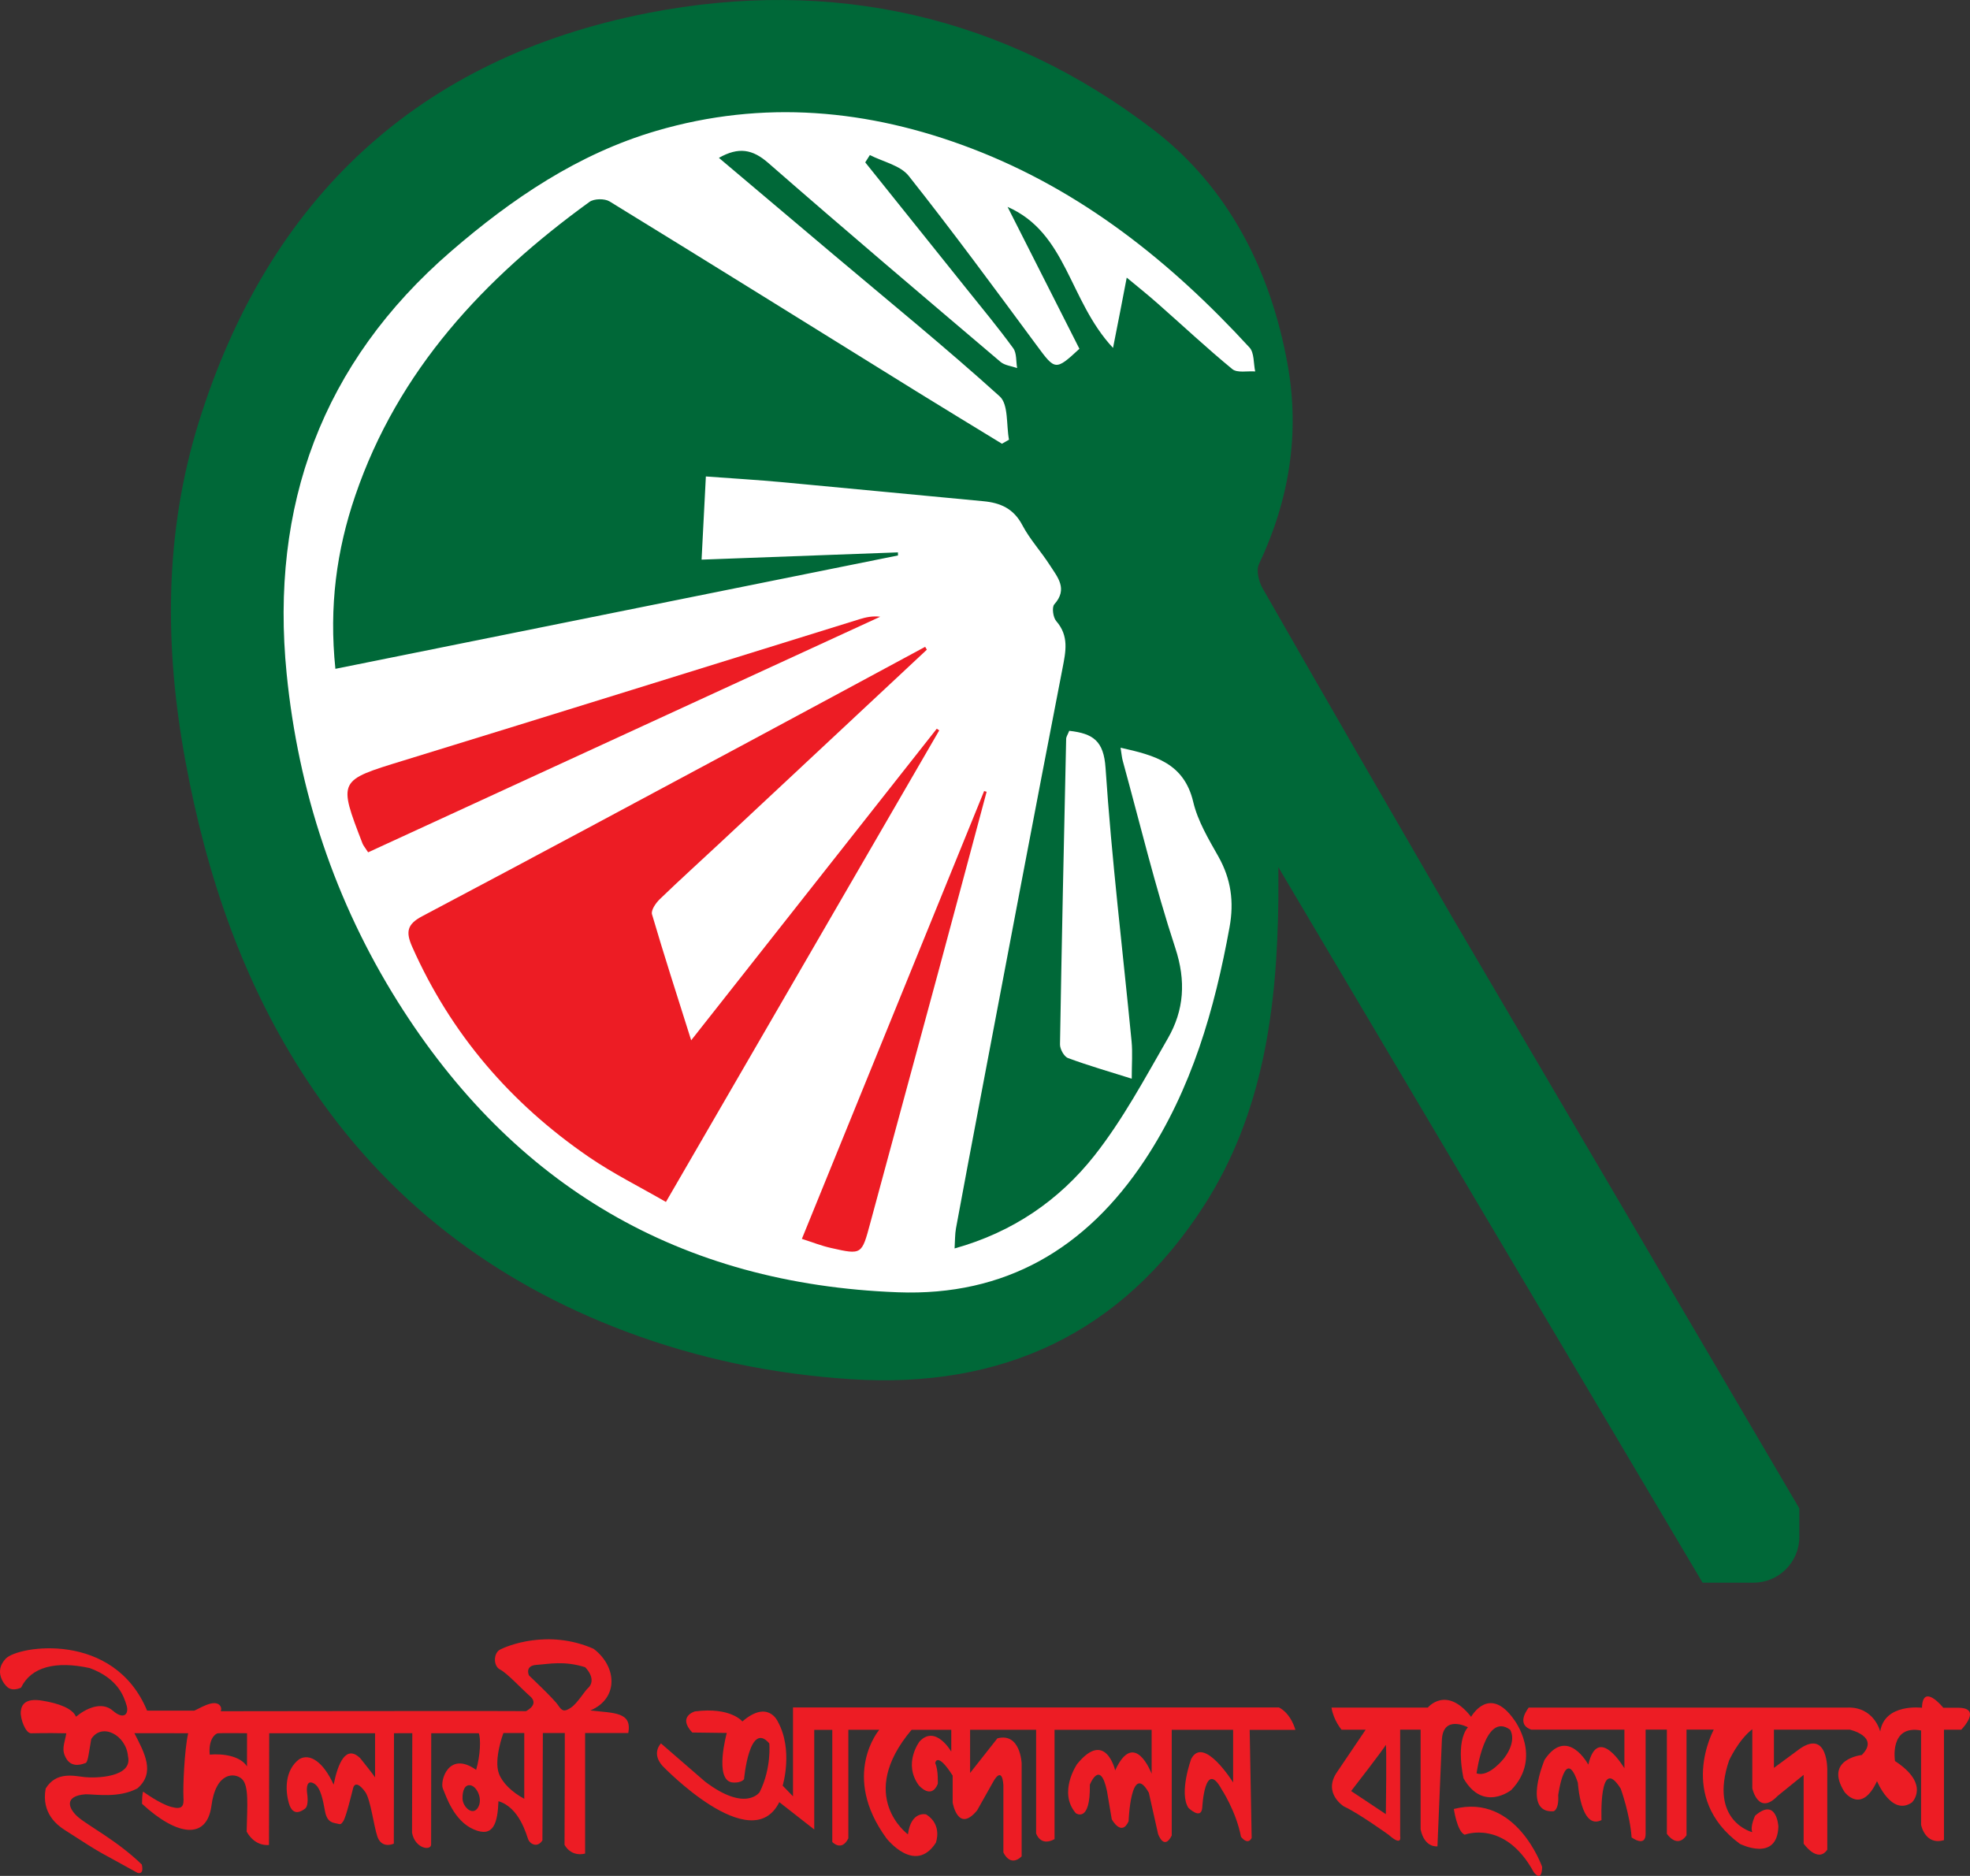 <?xml version="1.0" encoding="UTF-8" standalone="no"?>
<!-- Generator: Adobe Illustrator 23.0.5, SVG Export Plug-In . SVG Version: 6.00 Build 0)  -->

<svg
   version="1.1"
   id="Layer_1"
   x="0px"
   y="0px"
   viewBox="0 0 358.086 341.019"
   xml:space="preserve"
   sodipodi:docname="ইসলামী আন্দোলন বাংলাদেশ.svg"
   width="358.086"
   height="341.019"
   inkscape:version="1.3 (0e150ed6c4, 2023-07-21)"
   xmlns:inkscape="http://www.inkscape.org/namespaces/inkscape"
   xmlns:sodipodi="http://sodipodi.sourceforge.net/DTD/sodipodi-0.dtd"
   xmlns="http://www.w3.org/2000/svg"
   xmlns:svg="http://www.w3.org/2000/svg"><rect x="0" y="0" width="358.086" height="341.019" fill="#333333" stroke="none"/><defs
   id="defs11" /><sodipodi:namedview
   id="namedview11"
   pagecolor="#ffffff"
   bordercolor="#000000"
   borderopacity="0.25"
   inkscape:showpageshadow="2"
   inkscape:pageopacity="0.0"
   inkscape:pagecheckerboard="0"
   inkscape:deskcolor="#d1d1d1"
   inkscape:zoom="1.7332907"
   inkscape:cx="179.13902"
   inkscape:cy="170.48496"
   inkscape:window-width="1920"
   inkscape:window-height="1009"
   inkscape:window-x="-8"
   inkscape:window-y="-8"
   inkscape:window-maximized="1"
   inkscape:current-layer="Layer_1" />&#10;<style
   type="text/css"
   id="style1">&#10;	.st0{fill:#FFFFFF;}&#10;	.st1{fill:#006838;}&#10;	.st2{fill:#ED1C24;}&#10;	.st3{fill-rule:evenodd;clip-rule:evenodd;fill:#ED1C24;}&#10;</style>&#10;&#10;<path
   style="fill:#ffffff"
   d="M 41.46,100.413 55.307,54.835 95.115,22.526 l 51.924,-11.539 64.617,24.231 16.731,21.347 4.039,16.154 -24.231,30.001 18.462,42.116 1.731,32.885 -10.962,30.578 -25.385,28.27 -50.77,5.769 -66.925,-35.77 -29.424,-59.425 z"
   id="path11" /><g
   id="g11"
   transform="translate(-55.465,-64.014)">&#10;	<g
   id="g4">&#10;		<path
   class="st1"
   d="M 364.94,351.73 287.83,221.66 c 0,1.99 0.02,3.97 0,5.96 -0.23,19.61 -2.71,38.82 -13.58,55.67 -14.95,23.17 -36.68,33.23 -64.12,31.45 -14.09,-0.91 -27.72,-3.71 -40.94,-8.68 -24.12,-9.07 -43.62,-24.02 -57.86,-45.58 -11.7,-17.72 -18.35,-37.4 -22.17,-58.15 -3.81,-20.71 -3.86,-41.32 2.43,-61.55 12.67,-40.68 39.91,-66.24 81.69,-74.41 33.33,-6.51 64.72,0.44 91.87,21.25 13.61,10.44 21.25,25.52 24.34,42.53 2.3,12.66 0.32,24.8 -5.19,36.43 -0.54,1.13 -0.02,3.19 0.69,4.42 11.48,20.08 23.05,40.1 34.65,60.11 l 62.89,107.12 v 5.17 c 0,4.6 -3.73,8.33 -8.33,8.33 z M 260.27,114.48 c 1.84,1.53 3.78,3.07 5.63,4.71 4.52,3.98 8.92,8.11 13.57,11.93 0.9,0.73 2.74,0.31 4.15,0.42 -0.32,-1.48 -0.15,-3.4 -1.04,-4.36 C 268.27,111.61 252.05,98.63 232.06,91 c -18.75,-7.16 -37.92,-8.89 -57.32,-3.19 -14.17,4.16 -26.22,12.32 -37.29,21.89 -23.49,20.3 -32.92,46.31 -29.88,76.8 2.13,21.32 8.76,41.38 20.2,59.62 21.03,33.5 51.31,51.34 90.92,52.82 19.51,0.73 34.21,-7.93 44.86,-24.03 8.53,-12.9 12.68,-27.34 15.41,-42.34 0.84,-4.63 0.27,-8.76 -2.03,-12.85 -1.79,-3.17 -3.75,-6.44 -4.57,-9.92 -1.68,-7.1 -7.03,-8.47 -13.21,-9.86 0.18,1.12 0.23,1.79 0.41,2.43 3.12,11.35 5.87,22.83 9.54,33.99 1.97,5.99 1.6,11.31 -1.37,16.45 -4.18,7.26 -8.18,14.75 -13.34,21.29 -6.4,8.1 -14.83,13.92 -25.41,16.87 0.09,-1.47 0.06,-2.57 0.25,-3.64 1.42,-7.69 2.87,-15.38 4.33,-23.06 4.98,-26.23 9.93,-52.47 15.02,-78.67 0.61,-3.15 1.24,-5.96 -1.13,-8.69 -0.57,-0.66 -0.82,-2.51 -0.34,-3.04 2.52,-2.81 0.57,-4.95 -0.82,-7.12 -1.59,-2.48 -3.64,-4.7 -5,-7.28 -1.58,-3 -3.96,-4.05 -7.08,-4.34 -12.15,-1.13 -24.29,-2.33 -36.44,-3.45 -4.54,-0.42 -9.1,-0.69 -14,-1.05 -0.27,5.33 -0.52,10.04 -0.78,15.12 12.26,-0.45 23.97,-0.88 35.69,-1.32 0,0.19 0.01,0.37 0.01,0.56 -34.04,6.86 -68.07,13.72 -102.26,20.61 -1.18,-11.35 0.22,-21.57 3.61,-31.49 7.81,-22.86 23.46,-39.54 42.58,-53.4 0.83,-0.6 2.75,-0.63 3.65,-0.08 18.65,11.45 37.22,23.02 55.82,34.56 5.15,3.19 10.33,6.33 15.5,9.49 0.43,-0.24 0.86,-0.49 1.28,-0.73 -0.51,-2.68 -0.07,-6.42 -1.69,-7.88 -9.88,-8.93 -20.23,-17.35 -30.41,-25.94 -6.83,-5.76 -13.64,-11.52 -20.63,-17.42 3.58,-2.03 6.11,-1.58 8.98,0.93 13.95,12.19 28.09,24.17 42.21,36.16 0.77,0.65 2,0.76 3.02,1.12 -0.22,-1.22 -0.06,-2.71 -0.71,-3.6 -2.72,-3.74 -5.68,-7.3 -8.57,-10.91 -6.1,-7.63 -12.22,-15.25 -18.33,-22.88 0.28,-0.44 0.56,-0.89 0.84,-1.33 2.4,1.23 5.55,1.87 7.07,3.8 8.01,10.11 15.65,20.51 23.32,30.89 3.28,4.44 3.37,4.55 7.7,0.53 -4.32,-8.54 -8.69,-17.17 -13.06,-25.8 10.82,4.75 11.12,17.03 19.17,25.64 0.97,-4.85 1.69,-8.63 2.49,-12.78 z m -10.45,82.39 c -0.28,0.7 -0.55,1.07 -0.56,1.46 -0.41,18.51 -0.81,37.03 -1.12,55.55 -0.01,0.85 0.74,2.22 1.46,2.48 3.71,1.38 7.53,2.47 11.58,3.75 0,-2.65 0.17,-4.75 -0.03,-6.81 -1.61,-16.56 -3.62,-33.09 -4.73,-49.68 -0.33,-4.93 -2.26,-6.26 -6.6,-6.75 z"
   id="path1" />&#10;		<path
   class="st2"
   d="m 223.94,182.12 c -12.49,11.67 -24.98,23.34 -37.47,35.01 -3.69,3.45 -7.44,6.83 -11.07,10.34 -0.73,0.7 -1.64,2.02 -1.42,2.76 2.15,7.34 4.51,14.62 7.12,22.9 15.25,-19.35 29.95,-38 44.64,-56.64 0.15,0.1 0.3,0.2 0.45,0.3 -16.41,28.32 -32.82,56.64 -49.68,85.73 -4.75,-2.75 -9.6,-5.15 -14.03,-8.19 -14.19,-9.74 -25.05,-22.34 -32.08,-38.17 -1.2,-2.7 -0.98,-4.12 1.82,-5.59 20.07,-10.61 40.06,-21.36 60.07,-32.09 10.46,-5.61 20.9,-11.25 31.34,-16.88 0.1,0.17 0.21,0.35 0.31,0.52 z"
   id="path2" />&#10;		<path
   class="st2"
   d="m 122.38,218.96 c -0.58,-0.9 -0.87,-1.22 -1.02,-1.6 -4.46,-11.56 -4.42,-11.44 7.39,-15.07 27.67,-8.5 55.3,-17.14 82.95,-25.71 1.17,-0.36 2.38,-0.62 3.76,-0.45 -30.96,14.25 -61.93,28.5 -93.08,42.83 z"
   id="path3" />&#10;		<path
   class="st2"
   d="m 201.22,289.23 c 11.13,-27.36 22.13,-54.39 33.13,-81.41 0.15,0.05 0.3,0.1 0.45,0.14 -2.92,10.89 -5.82,21.78 -8.76,32.66 -4.12,15.26 -8.29,30.52 -12.4,45.78 -1.54,5.71 -1.51,5.76 -7.14,4.48 -1.72,-0.38 -3.39,-1.05 -5.28,-1.65 z"
   id="path4" />&#10;	</g>&#10;	<g
   id="g10">&#10;		<g
   id="g8">&#10;			<path
   class="st3"
   d="m 330.67,376.63 c -4.52,-6.44 -7.8,-0.51 -7.8,-0.51 -4.52,-5.78 -7.87,-1.68 -7.87,-1.68 h -17.51 c 0.37,2.34 1.83,4.02 1.83,4.02 h 4.38 l -5.18,7.67 c -2.7,3.88 1.24,6.29 1.24,6.29 2.7,1.24 8.17,5.19 8.17,5.19 2.48,2.19 2.04,0.22 2.04,0.22 v -19.38 h 3.72 v 18.14 c 0.73,3.44 3.06,3.07 3.06,3.07 l 0.8,-19.23 c 0.14,-4.83 4.74,-2.41 4.74,-2.41 -2.33,2.71 -0.8,9.28 -0.8,9.28 3.57,6.22 8.68,2.12 8.68,2.12 5.75,-5.99 0.5,-12.79 0.5,-12.79 z m -23.3,17.18 -6.31,-4.2 c 0,0 6.05,-7.79 6.28,-8.37 0.22,-0.59 0.03,12.57 0.03,12.57 z m 21.52,-10.2 c 0,0 -2.74,3.58 -5.03,2.78 0,0 1.49,-11.3 6.09,-7.93 -0.01,-0.01 1.38,1.86 -1.06,5.15 z"
   id="path5" />&#10;			<path
   class="st3"
   d="m 319.73,392.87 c 0,0 0.58,4.1 1.97,4.68 0,0 7.29,-2.85 12.55,6.8 0,0 1.46,2.05 1.53,-0.95 0,0 -4.67,-13.45 -16.05,-10.53 z"
   id="path6" />&#10;			<path
   class="st3"
   d="m 333.81,378.45 h 16.92 v 7.02 c 0,0 -4.81,-8.19 -6.56,-0.66 0,0 -3.79,-7.09 -7.95,-0.88 0,0 -4.09,9.72 1.61,9.36 0,0 1.02,-0.15 0.87,-2.93 0,0 1.24,-9.21 3.57,-2.27 0,0 0.51,8.7 4.3,6.8 0,0 -0.51,-12.14 3.5,-5.7 0,0 1.68,4.68 1.97,8.85 0,0 2.55,1.9 2.55,-0.66 v -18.94 h 3.86 v 18.94 c 0,0 1.82,2.78 3.57,0.29 v -19.23 h 4.96 c 0,0 -6.78,12.29 4.74,20.77 0,0 6.78,3.44 7,-3.14 0,0 -0.29,-5.41 -4.23,-1.98 0,0 -0.95,1.98 -0.51,3 0,0 -7.95,-1.97 -4.23,-13.02 0,0 1.68,-3.73 4.23,-5.7 v 10.75 c 0,0 1.09,5.04 4.59,1.39 l 4.74,-3.84 v 12.5 c 0,0 2.55,3.65 4.3,1.1 V 385.8 c 0,0 0.15,-7.31 -4.89,-3.95 l -4.81,3.55 v -6.95 h 13.78 c 0,0 5.54,1.24 2.19,4.61 0,0 -6.93,0.73 -3.14,6.72 0,0 3.06,4.17 5.91,-1.97 0,0 2.62,6.43 6.34,3.88 0,0 3.43,-3.29 -3.07,-7.53 0,0 -1.1,-6.65 4.74,-5.56 v 17.15 c 0,0 0.73,3.81 4.16,2.78 v -20.07 h 3.14 c 0,0 3.94,-3.99 -0.58,-3.99 h -2.68 c 0,0 -3.74,-4.65 -3.88,0 0,0 -6.79,-0.87 -7.59,4.32 0,0 -1.09,-4.57 -6.05,-4.35 h -57.84 c 0.03,-0.01 -2.52,2.99 0.47,4.01 z"
   id="path7" />&#10;			<path
   class="st3"
   d="m 181.3,378.97 6.27,0.08 c 0,0 -2.33,8.48 0.95,8.99 0,0 1.53,0.22 2.19,-0.58 0,0 0.95,-10.75 4.59,-6.51 0,0 0.44,4.46 -1.75,8.85 0,0 -2.48,3.73 -9.92,-1.9 l -8.02,-6.95 c 0,0 -1.82,1.76 0.29,4.1 0,0 16.12,16.82 21.22,6.58 l 6.35,4.97 v -18.11 h 3.28 v 20.38 c 0,0 1.68,1.83 2.92,-0.66 v -19.74 h 5.62 c 0,0 -7.07,8.26 1.31,19.74 0,0 5.18,6.66 8.97,0.81 0,0 1.27,-3.25 -1.75,-5.16 0,0 -2.74,-0.73 -3.32,3.62 0,0 -9.52,-6.9 0.66,-19 h 7.22 v 3.97 c 0,0 -2.85,-4.97 -5.76,-1.86 0,0 -3.06,3.99 -0.15,7.97 0,0 2.26,2.71 3.46,-0.26 0,0 0.11,-2.52 -0.47,-3.77 0,0 0.29,-2.23 3.17,2.27 v 4.9 c 0,0 0.95,5.67 4.45,1.42 l 2.88,-5.12 c 0,0 1.64,-3.22 1.89,0.55 v 12.21 c 0,0 1.17,2.78 3.32,0.73 v -16.93 c 0,0 -0.22,-5.63 -4.41,-4.53 l -4.96,6.29 v -7.85 h 12 v 18.82 c 0,0 0.73,2.49 3.35,1.06 v -19.87 h 17.65 v 7.99 c 0,0 -3.1,-8.3 -6.63,-0.62 0,0 -1.75,-7.53 -6.93,-1.13 0,0 -3.5,5.12 -0.22,8.92 0,0 2.66,1.9 2.55,-5.19 0,0 1.86,-4.72 3.1,1.1 l 0.88,5.19 c 0,0 1.75,3.25 3.06,0.37 0,0 0.4,-11.04 3.68,-5.19 l 1.68,7.49 c 0,0 1.06,3.11 2.48,0.29 v -19.22 h 11.16 v 9.57 c 0,0 -5.36,-8.63 -7.62,-4.28 0,0 -2.26,6.18 -0.51,8.89 0,0 2.34,2.3 2.52,-0.04 0,0 0.44,-8.96 3.5,-3.36 0,0 2.66,4.02 3.54,8.66 0,0 1.2,1.65 1.94,0.22 l -0.36,-19.65 h 8.31 c 0,0 -0.73,-2.91 -2.99,-4.08 h -88.33 v 16.16 l -1.88,-1.94 c 0,0 1.97,-6.44 -0.87,-11.63 0,0 -1.75,-4.1 -6.45,-0.04 0,0 -2.12,-2.67 -8.61,-1.83 -0.03,0 -3.24,0.92 -0.5,3.84 z"
   id="path8" />&#10;		</g>&#10;		<g
   id="g9">&#10;			<path
   class="st3"
   d="m 154.14,379.06 h 3.99 c 0,0 0,13.86 -0.05,20.34 1.39,2.35 3.74,1.57 3.74,1.57 v -21.91 h 7.85 c 0.7,-3.84 -2.52,-3.6 -6.9,-4.1 5.13,-2.14 4.92,-7.93 0.59,-11.21 -8.28,-3.64 -15.76,-0.5 -16.99,0.14 -1.23,0.64 -1.28,2.99 0,3.64 1.28,0.64 3.9,3.5 5.45,4.85 1.55,1.36 -0.22,2.43 -0.75,2.71 -1.82,-0.07 -55.49,0.01 -55.49,0.01 0,0 0.24,-0.43 -0.06,-0.93 -1.02,-1.56 -4.26,0.76 -4.8,0.83 l -8.52,-0.01 c -6.04,-14.54 -23.45,-11.8 -25.69,-9.45 -2.24,2.35 -0.27,4.71 0.32,5.2 0.59,0.5 1.5,0.5 2.46,0.08 1.82,-3.78 6.31,-4.92 12.5,-3.56 5.18,1.92 6.2,5.2 6.68,6.77 0.48,1.56 -0.48,2.71 -2.46,1 -2.08,-1.85 -5.02,-0.36 -6.73,1.07 -0.64,-1.5 -3.1,-2.43 -6.14,-2.92 -3.05,-0.5 -3.79,0.71 -3.9,2 -0.11,1.28 0.86,3.93 1.87,3.93 1.01,0 2.4,-0.08 6.41,0 -0.32,1.93 -1.02,2.99 0.05,4.69 1.07,1.71 3.05,0.86 3.47,0.71 0.42,-0.14 0.64,-2.28 1.01,-4.35 1.92,-3.07 6.36,-0.72 6.68,3.14 0.91,3.85 -5.88,3.99 -7.85,3.78 -1.98,-0.22 -5.18,-1.07 -7.11,2.07 -0.85,4.56 2.22,6.74 3.47,7.55 7.66,4.95 5.68,3.57 13.2,7.77 0,0 1.26,0.52 0.8,-1.5 -4.4,-4.28 -9.64,-6.99 -11.51,-8.57 -1.87,-1.57 -2.71,-3.91 1.3,-4.2 1.92,0 6.03,0.72 9.4,-1.06 3.31,-2.85 1.33,-6.42 -0.54,-10.05 l 9.78,0.01 c -0.69,3.06 -0.96,9.82 -0.86,11.54 0.11,1.71 -0.16,2.42 -2.24,1.85 -2.08,-0.57 -5.08,-2.77 -5.08,-2.77 0,0 -0.21,0.28 -0.21,2.21 6.41,5.91 11.75,6.56 12.61,0.42 0.8,-6.27 4.27,-6.13 5.56,-4.92 1.28,1.21 0.96,4.72 0.85,9.56 1.6,2.85 4.06,2.42 4.06,2.42 l 0.04,-20.31 h 19.24 v 8.02 c 0,0 -0.43,-0.66 -2.72,-3.51 -2.56,-2.43 -4.01,0.86 -4.81,4.84 -1.87,-4.13 -4.33,-5.77 -6.25,-4.63 -2.56,1.92 -2.62,5.49 -1.87,8.05 0.75,2.57 2.46,1.29 2.94,0.93 0.48,-0.36 0.54,-1.57 0.37,-2.71 -0.16,-1.14 -0.05,-2.57 1.23,-1.85 1.28,0.71 1.66,3.21 2.03,5.13 0.38,1.92 1.39,1.99 2.08,2.14 0.7,0.14 0.75,0.29 1.23,-0.43 0.48,-0.71 1.44,-4.63 1.76,-5.92 0.32,-1.29 1.28,-0.71 2.24,0.64 0.96,1.36 1.55,6.23 2.19,8.08 0.64,1.85 2.19,1.65 2.99,1.29 l 0.03,-20.07 3.33,-0.01 c 0,0 -0.05,13.59 -0.05,18.09 0.53,2.93 3.47,3.35 3.47,2.14 0,-1.21 0.02,-20.22 0.02,-20.22 h 8.64 c 0.38,0.93 0.32,3.95 -0.48,6.66 -5.02,-3.56 -6.62,2.06 -6.04,3.42 0.59,1.36 1.98,5.85 5.61,7.41 3.63,1.57 4.33,-1.22 4.49,-5.13 3.85,1.14 5.1,6.2 5.42,6.98 0.32,0.79 1.66,1.57 2.57,0.14 z m -53.78,6.07 c -1.23,-1.93 -4.42,-2.35 -6.77,-2.14 -0.27,-2.64 0.91,-3.81 1.5,-3.88 0.59,-0.07 5.28,-0.01 5.28,-0.01 z m 41.96,7.53 c -0.96,1.5 -2.72,-0.14 -2.78,-1.64 -0.05,-1.49 0.43,-2.71 1.55,-2.43 1.12,0.3 2.19,2.58 1.23,4.07 z m 8.44,-1.64 c -2.24,-1.21 -3.97,-2.89 -4.6,-4.56 -0.99,-2.63 0.81,-7.4 0.81,-7.4 h 3.79 z m 8.5,-16.58 c -1.18,0.78 -1.6,0.71 -2.35,-0.43 -0.75,-1.14 -5.29,-5.41 -5.29,-5.41 0,0 -0.85,-1.79 1.39,-1.93 2.25,-0.14 4.92,-0.79 8.82,0.43 1.81,1.93 1.12,3.28 0.53,3.78 -0.59,0.5 -1.93,2.77 -3.1,3.56 z"
   id="path9" />&#10;		</g>&#10;	</g>&#10;</g>&#10;</svg>

